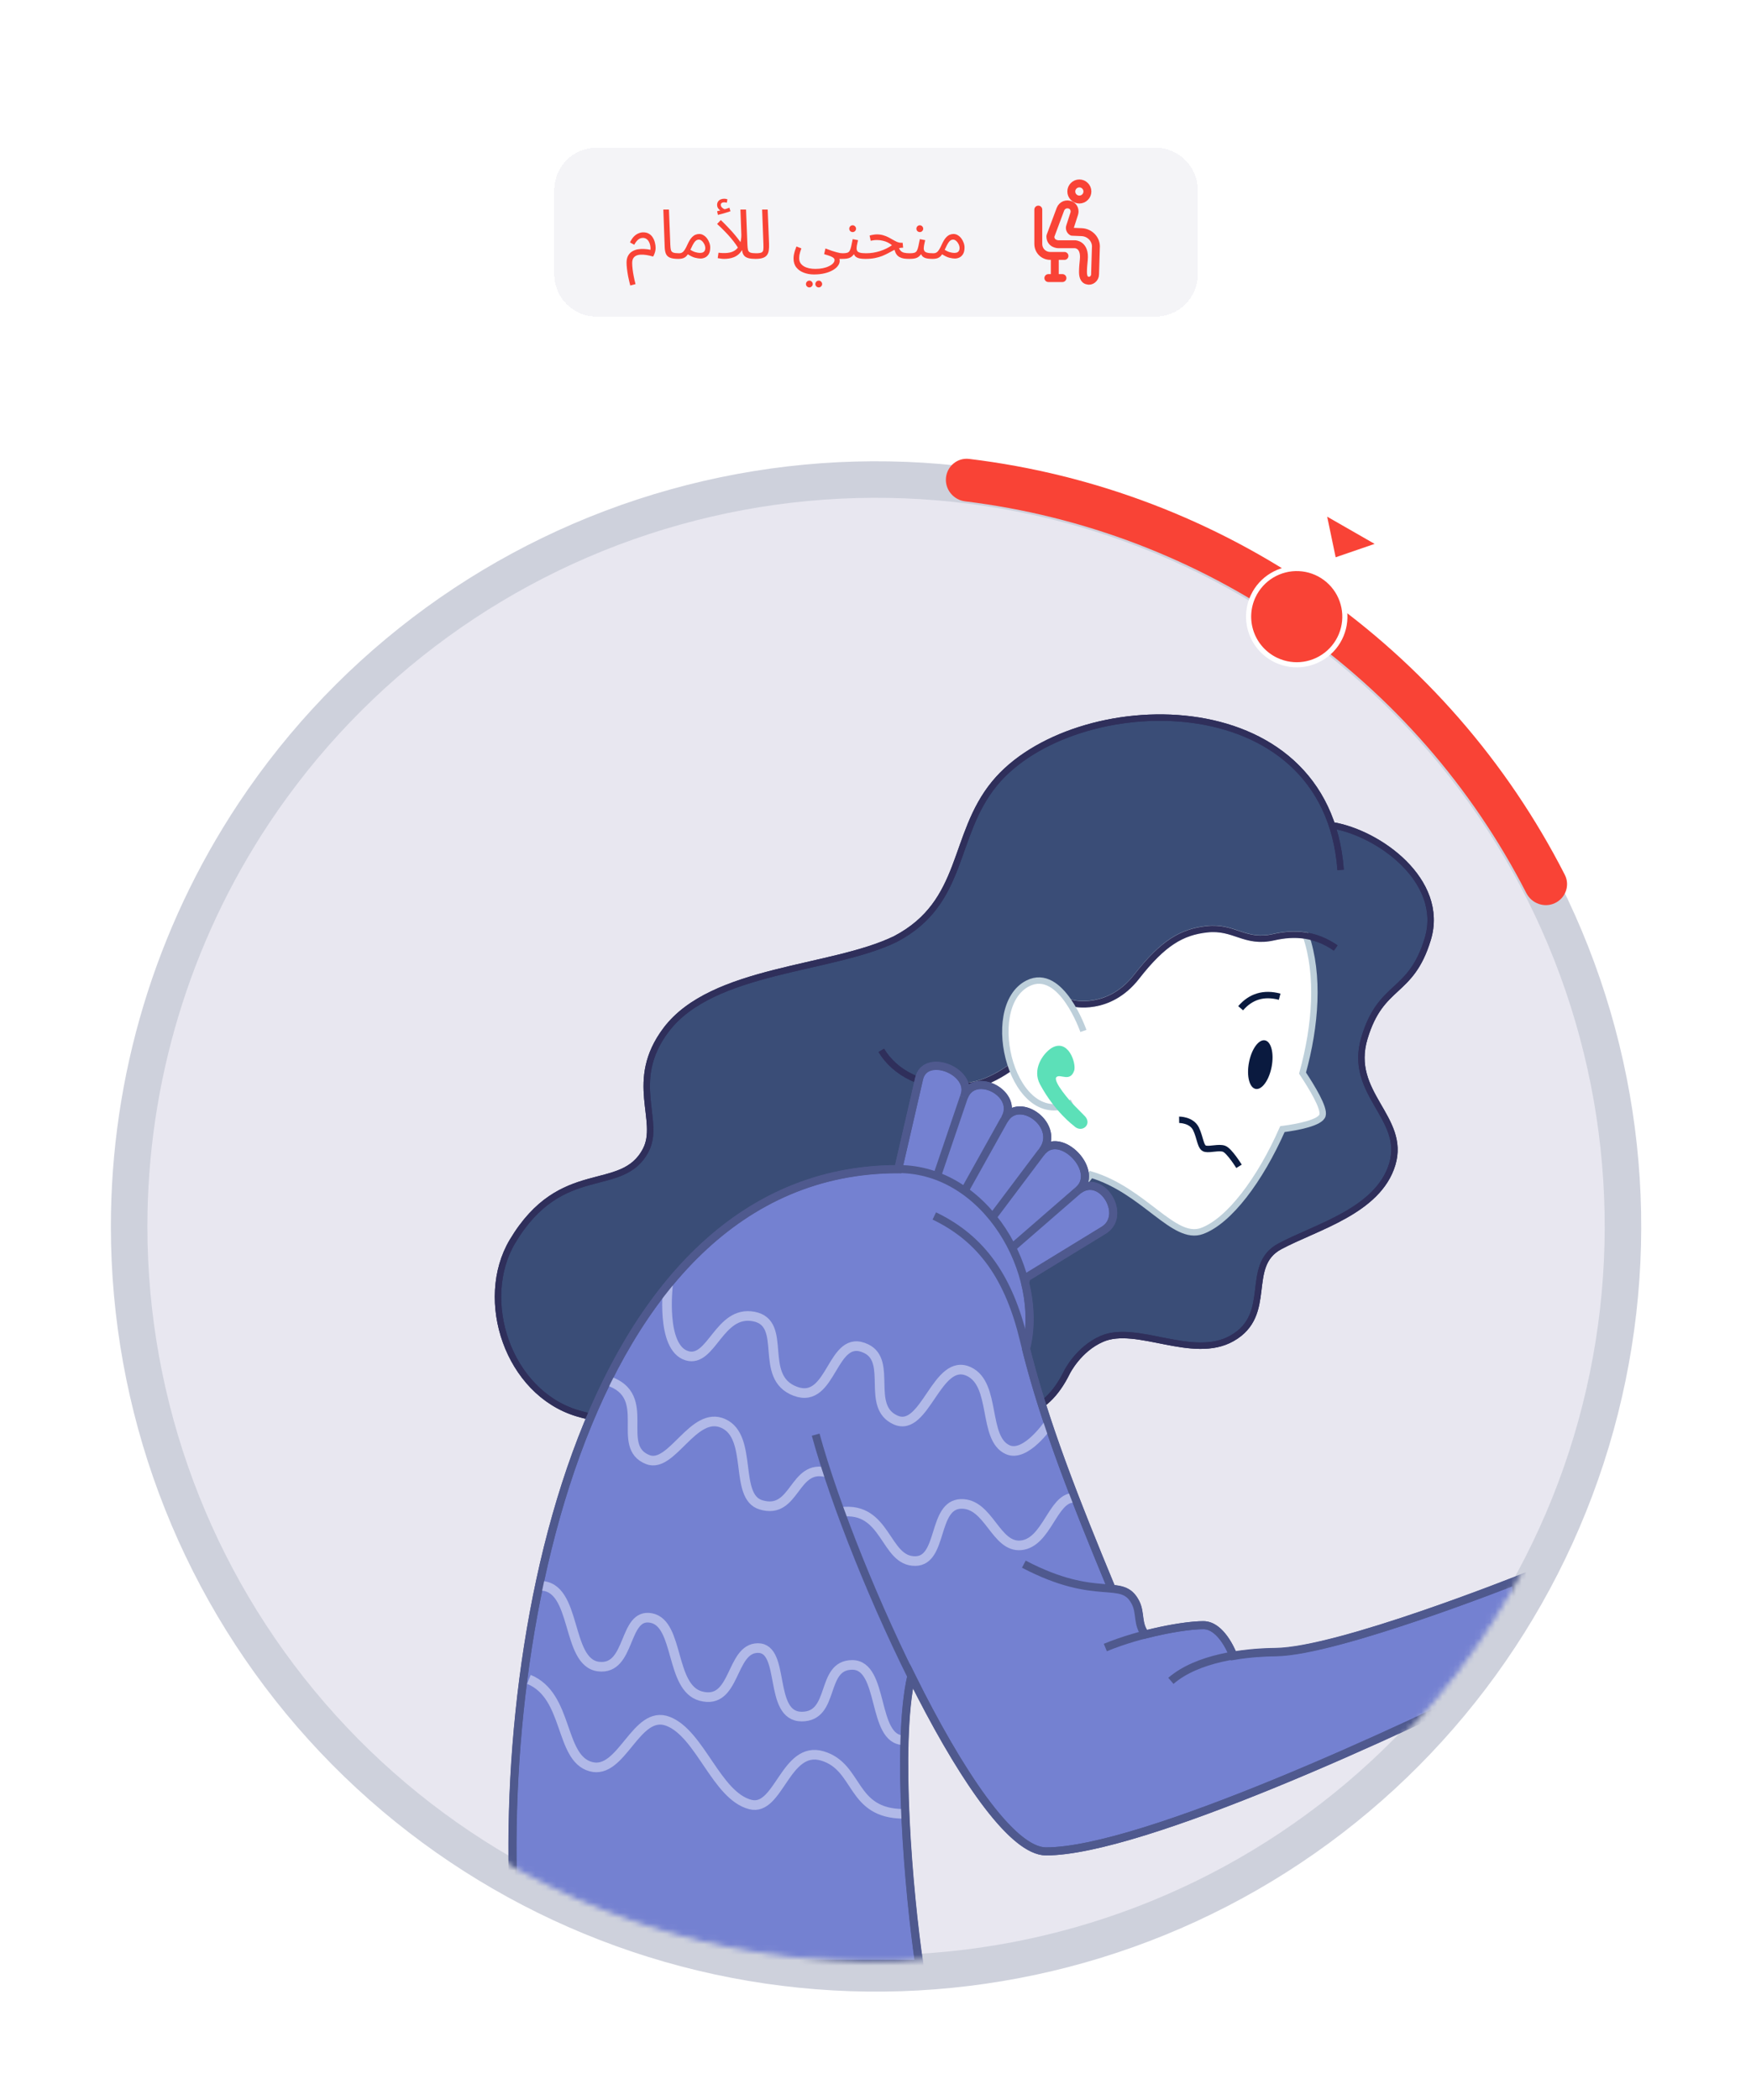 <svg width="332" height="398" viewBox="0 0 332 398" fill="none" xmlns="http://www.w3.org/2000/svg">
<path d="M0.484 16C0.484 7.163 7.648 0 16.484 0H315.724C324.561 0 331.724 7.163 331.724 16V382C331.724 390.837 324.561 398 315.724 398H16.484C7.648 398 0.484 390.837 0.484 382V16Z" fill="white"/>
<g filter="url(#filter0_d_2283_17226)">
<path d="M105.102 32C105.102 27.582 108.683 24 113.102 24H219.102C223.52 24 227.102 27.582 227.102 32V48C227.102 52.418 223.52 56 219.102 56H113.102C108.683 56 105.102 52.418 105.102 48V32Z" fill="#F4F4F7" shape-rendering="crispEdges"/>
<path d="M119.5 50.109C119.353 49.537 119.223 48.978 119.11 48.432C119.006 47.886 118.928 47.383 118.876 46.924C118.824 46.465 118.798 46.088 118.798 45.793C118.798 45.264 118.893 44.827 119.084 44.48C119.275 44.125 119.53 43.852 119.851 43.661C120.172 43.462 120.527 43.327 120.917 43.258C121.316 43.189 121.723 43.167 122.139 43.193C122.564 43.21 122.962 43.262 123.335 43.349C123.361 43.054 123.344 42.773 123.283 42.504C123.231 42.227 123.14 41.984 123.01 41.776C122.889 41.559 122.733 41.39 122.542 41.269C122.351 41.148 122.135 41.087 121.892 41.087C121.675 41.087 121.472 41.135 121.281 41.23C121.09 41.325 120.908 41.473 120.735 41.672C120.57 41.863 120.41 42.101 120.254 42.387L119.448 41.945C119.673 41.477 119.92 41.104 120.189 40.827C120.466 40.55 120.757 40.35 121.06 40.229C121.363 40.099 121.662 40.034 121.957 40.034C122.399 40.034 122.772 40.129 123.075 40.32C123.378 40.502 123.617 40.745 123.79 41.048C123.972 41.343 124.102 41.663 124.18 42.01C124.267 42.348 124.31 42.673 124.31 42.985C124.31 43.202 124.284 43.418 124.232 43.635C124.18 43.852 124.115 44.047 124.037 44.22C123.968 44.393 123.898 44.528 123.829 44.623C123.361 44.484 122.923 44.385 122.516 44.324C122.109 44.263 121.74 44.246 121.411 44.272C121.09 44.289 120.813 44.359 120.579 44.48C120.345 44.601 120.167 44.775 120.046 45C119.925 45.225 119.864 45.511 119.864 45.858C119.864 46.179 119.89 46.56 119.942 47.002C119.994 47.444 120.068 47.908 120.163 48.393C120.258 48.887 120.371 49.372 120.501 49.849L119.5 50.109ZM128.618 45.065C127.925 45.065 127.392 44.987 127.019 44.831C126.655 44.675 126.404 44.432 126.265 44.103C126.126 43.774 126.048 43.349 126.031 42.829L125.771 35.718H126.837L127.097 42.413C127.114 42.838 127.153 43.167 127.214 43.401C127.283 43.626 127.431 43.782 127.656 43.869C127.89 43.956 128.254 43.999 128.748 43.999C128.93 43.999 129.06 44.051 129.138 44.155C129.225 44.25 129.268 44.367 129.268 44.506C129.268 44.645 129.207 44.775 129.086 44.896C128.965 45.009 128.809 45.065 128.618 45.065ZM128.618 45.065L128.748 43.999C128.991 43.999 129.194 43.947 129.359 43.843C129.524 43.739 129.684 43.566 129.84 43.323C129.996 43.08 130.165 42.755 130.347 42.348C130.598 41.793 130.845 41.373 131.088 41.087C131.339 40.801 131.586 40.606 131.829 40.502C132.08 40.398 132.327 40.346 132.57 40.346C132.865 40.346 133.138 40.424 133.389 40.58C133.64 40.727 133.861 40.927 134.052 41.178C134.243 41.429 134.39 41.707 134.494 42.01C134.607 42.305 134.663 42.599 134.663 42.894C134.663 43.414 134.572 43.83 134.39 44.142C134.208 44.445 133.974 44.666 133.688 44.805C133.411 44.935 133.12 45 132.817 45C132.548 45 132.202 44.948 131.777 44.844C131.361 44.74 130.832 44.476 130.191 44.051L130.698 43.232C131.123 43.501 131.504 43.687 131.842 43.791C132.189 43.886 132.475 43.934 132.7 43.934C132.951 43.934 133.151 43.899 133.298 43.83C133.445 43.752 133.554 43.644 133.623 43.505C133.692 43.366 133.727 43.21 133.727 43.037C133.727 42.786 133.666 42.534 133.545 42.283C133.424 42.032 133.268 41.824 133.077 41.659C132.895 41.494 132.7 41.412 132.492 41.412C132.336 41.412 132.184 41.455 132.037 41.542C131.89 41.629 131.738 41.789 131.582 42.023C131.426 42.257 131.248 42.595 131.049 43.037C130.841 43.505 130.642 43.878 130.451 44.155C130.269 44.424 130.083 44.623 129.892 44.753C129.701 44.883 129.502 44.965 129.294 45C129.095 45.043 128.869 45.065 128.618 45.065ZM143.235 45.065C142.715 45.065 142.286 45.022 141.948 44.935C141.619 44.848 141.359 44.714 141.168 44.532C140.986 44.35 140.856 44.12 140.778 43.843C140.709 43.557 140.666 43.219 140.648 42.829L140.388 35.718H141.454L141.714 42.413C141.732 42.838 141.771 43.167 141.831 43.401C141.901 43.626 142.048 43.782 142.273 43.869C142.507 43.956 142.871 43.999 143.365 43.999C143.547 43.999 143.677 44.051 143.755 44.155C143.842 44.25 143.885 44.367 143.885 44.506C143.885 44.645 143.825 44.775 143.703 44.896C143.582 45.009 143.426 45.065 143.235 45.065ZM137.294 45.065C137.06 45.065 136.822 45.043 136.579 45C136.345 44.965 136.181 44.939 136.085 44.922L136.228 43.895C136.826 43.973 137.39 43.986 137.918 43.934C138.447 43.882 138.906 43.735 139.296 43.492C139.695 43.241 140.007 42.864 140.232 42.361C140.458 41.858 140.57 41.204 140.57 40.398L141.194 41.958C141.09 42.504 140.934 42.963 140.726 43.336C140.518 43.7 140.276 43.999 139.998 44.233C139.73 44.458 139.439 44.632 139.127 44.753C138.815 44.874 138.503 44.957 138.191 45C137.879 45.043 137.58 45.065 137.294 45.065ZM140.115 43.284C139.977 43.015 139.782 42.703 139.53 42.348C139.279 41.984 138.976 41.59 138.62 41.165C138.265 40.74 137.862 40.298 137.411 39.839C136.969 39.38 136.488 38.916 135.968 38.448L136.67 37.707C137.242 38.253 137.749 38.764 138.191 39.241C138.642 39.709 139.036 40.151 139.374 40.567C139.712 40.974 140.003 41.347 140.245 41.685C140.488 42.023 140.692 42.331 140.856 42.608L140.115 43.284ZM136.124 36.732L135.968 36.03C136.194 35.978 136.376 35.935 136.514 35.9C136.653 35.865 136.809 35.826 136.982 35.783L136.917 36.056C136.692 35.987 136.475 35.839 136.267 35.614C136.068 35.389 135.968 35.133 135.968 34.847C135.968 34.587 136.029 34.37 136.15 34.197C136.28 34.015 136.445 33.881 136.644 33.794C136.852 33.707 137.073 33.664 137.307 33.664C137.403 33.664 137.502 33.673 137.606 33.69C137.719 33.707 137.823 33.733 137.918 33.768L137.814 34.418C137.728 34.401 137.645 34.383 137.567 34.366C137.489 34.349 137.403 34.34 137.307 34.34C137.108 34.34 136.952 34.383 136.839 34.47C136.727 34.548 136.67 34.661 136.67 34.808C136.67 34.99 136.727 35.146 136.839 35.276C136.961 35.406 137.095 35.51 137.242 35.588C137.398 35.657 137.524 35.692 137.619 35.692L137.086 35.744C137.32 35.683 137.537 35.623 137.736 35.562C137.944 35.493 138.131 35.428 138.295 35.367L138.503 36.03C138.295 36.108 138.048 36.19 137.762 36.277C137.485 36.364 137.203 36.446 136.917 36.524C136.631 36.602 136.367 36.671 136.124 36.732ZM143.23 45.065L143.347 43.999C143.841 43.999 144.188 43.951 144.387 43.856C144.587 43.761 144.699 43.592 144.725 43.349C144.76 43.106 144.769 42.768 144.751 42.335L144.504 35.718H145.557L145.817 42.218C145.835 42.677 145.817 43.085 145.765 43.44C145.722 43.795 145.609 44.094 145.427 44.337C145.254 44.58 144.99 44.762 144.634 44.883C144.288 45.004 143.82 45.065 143.23 45.065ZM150.463 45.013C150.463 44.805 150.481 44.584 150.515 44.35C150.559 44.107 150.619 43.852 150.697 43.583C150.784 43.306 150.888 43.015 151.009 42.712L151.945 43.076C151.859 43.319 151.781 43.548 151.711 43.765C151.651 43.982 151.603 44.185 151.568 44.376C151.542 44.567 151.529 44.749 151.529 44.922C151.529 45.286 151.607 45.594 151.763 45.845C151.928 46.105 152.153 46.317 152.439 46.482C152.725 46.647 153.05 46.768 153.414 46.846C153.787 46.924 154.181 46.963 154.597 46.963C155.1 46.963 155.568 46.92 156.001 46.833C156.443 46.746 156.829 46.621 157.158 46.456C157.496 46.3 157.761 46.118 157.951 45.91C158.142 45.711 158.237 45.494 158.237 45.26C158.237 45.147 158.194 45.043 158.107 44.948C158.021 44.853 157.891 44.762 157.717 44.675C157.544 44.588 157.336 44.506 157.093 44.428C156.851 44.341 156.573 44.255 156.261 44.168L156.508 43.089C156.959 43.262 157.358 43.41 157.704 43.531C158.051 43.644 158.354 43.735 158.614 43.804C158.874 43.873 159.1 43.925 159.29 43.96C159.481 43.986 159.641 43.999 159.771 43.999C159.953 43.999 160.083 44.051 160.161 44.155C160.248 44.25 160.291 44.367 160.291 44.506C160.291 44.645 160.231 44.775 160.109 44.896C159.988 45.009 159.832 45.065 159.641 45.065C159.589 45.065 159.537 45.065 159.485 45.065C159.433 45.065 159.377 45.065 159.316 45.065C159.264 45.065 159.212 45.065 159.16 45.065C159.178 45.143 159.191 45.204 159.199 45.247C159.208 45.299 159.212 45.364 159.212 45.442C159.212 45.763 159.1 46.075 158.874 46.378C158.658 46.681 158.337 46.954 157.912 47.197C157.488 47.448 156.972 47.648 156.365 47.795C155.767 47.942 155.083 48.016 154.311 48.016C153.627 48.016 152.99 47.903 152.4 47.678C151.82 47.461 151.352 47.132 150.996 46.69C150.641 46.248 150.463 45.689 150.463 45.013ZM155.247 50.473C155.065 50.473 154.909 50.408 154.779 50.278C154.658 50.157 154.597 50.009 154.597 49.836C154.597 49.663 154.658 49.511 154.779 49.381C154.909 49.251 155.065 49.186 155.247 49.186C155.421 49.186 155.568 49.251 155.689 49.381C155.819 49.511 155.884 49.663 155.884 49.836C155.884 50.009 155.819 50.157 155.689 50.278C155.568 50.408 155.421 50.473 155.247 50.473ZM153.466 50.473C153.284 50.473 153.128 50.408 152.998 50.278C152.877 50.157 152.816 50.009 152.816 49.836C152.816 49.663 152.877 49.511 152.998 49.381C153.128 49.251 153.284 49.186 153.466 49.186C153.64 49.186 153.787 49.251 153.908 49.381C154.038 49.511 154.103 49.663 154.103 49.836C154.103 50.009 154.038 50.157 153.908 50.278C153.787 50.408 153.64 50.473 153.466 50.473ZM159.646 45.065L159.776 43.999C160.14 43.999 160.426 43.969 160.634 43.908C160.842 43.839 160.998 43.713 161.102 43.531C161.214 43.34 161.31 43.067 161.388 42.712C161.466 42.357 161.561 41.893 161.674 41.321L162.688 41.516C162.653 41.672 162.614 41.845 162.571 42.036C162.527 42.227 162.488 42.417 162.454 42.608C162.428 42.79 162.415 42.95 162.415 43.089C162.415 43.262 162.454 43.418 162.532 43.557C162.61 43.696 162.779 43.804 163.039 43.882C163.299 43.96 163.697 43.999 164.235 43.999C164.417 43.999 164.547 44.051 164.625 44.155C164.711 44.25 164.755 44.367 164.755 44.506C164.755 44.645 164.694 44.775 164.573 44.896C164.451 45.009 164.295 45.065 164.105 45.065C163.541 45.065 163.099 45.017 162.779 44.922C162.458 44.818 162.224 44.666 162.077 44.467C161.929 44.259 161.83 44.008 161.778 43.713L162.168 43.739C162.029 44.016 161.877 44.242 161.713 44.415C161.557 44.588 161.383 44.723 161.193 44.818C161.002 44.913 160.781 44.978 160.53 45.013C160.278 45.048 159.984 45.065 159.646 45.065ZM161.674 39.982C161.492 39.982 161.336 39.921 161.206 39.8C161.084 39.67 161.024 39.518 161.024 39.345C161.024 39.172 161.084 39.02 161.206 38.89C161.336 38.76 161.492 38.695 161.674 38.695C161.847 38.695 161.994 38.76 162.116 38.89C162.246 39.02 162.311 39.172 162.311 39.345C162.311 39.518 162.246 39.67 162.116 39.8C161.994 39.921 161.847 39.982 161.674 39.982ZM172.383 45.065C172.019 45.065 171.685 45.043 171.382 45C171.078 44.948 170.805 44.857 170.563 44.727C170.32 44.597 170.116 44.411 169.952 44.168C169.787 43.917 169.661 43.587 169.575 43.18L170.342 42.725C170.454 43.072 170.593 43.336 170.758 43.518C170.922 43.7 171.143 43.826 171.421 43.895C171.707 43.964 172.071 43.999 172.513 43.999C172.695 43.999 172.825 44.051 172.903 44.155C172.989 44.25 173.033 44.367 173.033 44.506C173.033 44.645 172.972 44.775 172.851 44.896C172.729 45.009 172.573 45.065 172.383 45.065ZM164.102 45.065L164.219 43.999C164.669 43.999 165.111 43.964 165.545 43.895C165.978 43.826 166.403 43.726 166.819 43.596C167.235 43.466 167.633 43.31 168.015 43.128C168.405 42.937 168.773 42.721 169.12 42.478C168.894 42.279 168.634 42.105 168.34 41.958C168.045 41.811 167.72 41.698 167.365 41.62C167.018 41.533 166.65 41.49 166.26 41.49C166.121 41.49 165.991 41.494 165.87 41.503C165.748 41.512 165.627 41.529 165.506 41.555C165.384 41.572 165.246 41.598 165.09 41.633L164.882 40.645C165.116 40.576 165.35 40.524 165.584 40.489C165.818 40.446 166.043 40.424 166.26 40.424C166.71 40.424 167.118 40.48 167.482 40.593C167.846 40.697 168.175 40.827 168.47 40.983C168.773 41.139 169.055 41.295 169.315 41.451C169.583 41.607 169.843 41.741 170.095 41.854C170.346 41.958 170.606 42.01 170.875 42.01H171.148L171.239 42.946C170.866 42.946 170.524 42.998 170.212 43.102C169.9 43.206 169.592 43.34 169.289 43.505C168.994 43.661 168.682 43.83 168.353 44.012C168.023 44.185 167.659 44.354 167.261 44.519C166.862 44.675 166.403 44.805 165.883 44.909C165.371 45.013 164.778 45.065 164.102 45.065ZM172.379 45.065L172.509 43.999C172.873 43.999 173.159 43.969 173.367 43.908C173.575 43.839 173.731 43.713 173.835 43.531C173.948 43.34 174.043 43.067 174.121 42.712C174.199 42.357 174.294 41.893 174.407 41.321L175.421 41.516C175.386 41.672 175.347 41.845 175.304 42.036C175.261 42.227 175.222 42.417 175.187 42.608C175.161 42.79 175.148 42.95 175.148 43.089C175.148 43.262 175.187 43.418 175.265 43.557C175.343 43.696 175.512 43.804 175.772 43.882C176.032 43.96 176.431 43.999 176.968 43.999C177.15 43.999 177.28 44.051 177.358 44.155C177.445 44.25 177.488 44.367 177.488 44.506C177.488 44.645 177.427 44.775 177.306 44.896C177.185 45.009 177.029 45.065 176.838 45.065C176.275 45.065 175.833 45.017 175.512 44.922C175.191 44.818 174.957 44.666 174.81 44.467C174.663 44.259 174.563 44.008 174.511 43.713L174.901 43.739C174.762 44.016 174.611 44.242 174.446 44.415C174.29 44.588 174.117 44.723 173.926 44.818C173.735 44.913 173.514 44.978 173.263 45.013C173.012 45.048 172.717 45.065 172.379 45.065ZM174.407 39.982C174.225 39.982 174.069 39.921 173.939 39.8C173.818 39.67 173.757 39.518 173.757 39.345C173.757 39.172 173.818 39.02 173.939 38.89C174.069 38.76 174.225 38.695 174.407 38.695C174.58 38.695 174.728 38.76 174.849 38.89C174.979 39.02 175.044 39.172 175.044 39.345C175.044 39.518 174.979 39.67 174.849 39.8C174.728 39.921 174.58 39.982 174.407 39.982ZM176.835 45.065L176.965 43.999C177.208 43.999 177.411 43.947 177.576 43.843C177.741 43.739 177.901 43.566 178.057 43.323C178.213 43.08 178.382 42.755 178.564 42.348C178.815 41.793 179.062 41.373 179.305 41.087C179.556 40.801 179.803 40.606 180.046 40.502C180.297 40.398 180.544 40.346 180.787 40.346C181.082 40.346 181.355 40.424 181.606 40.58C181.857 40.727 182.078 40.927 182.269 41.178C182.46 41.429 182.607 41.707 182.711 42.01C182.824 42.305 182.88 42.599 182.88 42.894C182.88 43.414 182.789 43.83 182.607 44.142C182.425 44.445 182.191 44.666 181.905 44.805C181.628 44.935 181.337 45 181.034 45C180.765 45 180.419 44.948 179.994 44.844C179.578 44.74 179.049 44.476 178.408 44.051L178.915 43.232C179.34 43.501 179.721 43.687 180.059 43.791C180.406 43.886 180.692 43.934 180.917 43.934C181.168 43.934 181.368 43.899 181.515 43.83C181.662 43.752 181.771 43.644 181.84 43.505C181.909 43.366 181.944 43.21 181.944 43.037C181.944 42.786 181.883 42.534 181.762 42.283C181.641 42.032 181.485 41.824 181.294 41.659C181.112 41.494 180.917 41.412 180.709 41.412C180.553 41.412 180.401 41.455 180.254 41.542C180.107 41.629 179.955 41.789 179.799 42.023C179.643 42.257 179.465 42.595 179.266 43.037C179.058 43.505 178.859 43.878 178.668 44.155C178.486 44.424 178.3 44.623 178.109 44.753C177.918 44.883 177.719 44.965 177.511 45C177.312 45.043 177.086 45.065 176.835 45.065Z" fill="#F94336"/>
<g clip-path="url(#clip0_2283_17226)">
<path d="M205.339 47.558C205.339 46.794 205.416 46.031 205.492 45.268C205.797 42.291 203.813 42.291 203.813 42.291H200.683C200.683 42.291 199.156 42.291 199.156 40.764L201.065 35.649C201.37 34.886 202.21 34.504 203.049 34.886C203.66 35.191 203.889 35.955 203.66 36.566L202.897 38.932C202.744 39.313 202.973 39.772 203.278 39.924L205.11 40.001C206.714 40.077 207.935 41.451 207.782 42.978L207.63 48.016C207.63 48.779 206.866 49.39 206.179 49.161C205.721 49.084 205.339 48.627 205.339 47.558Z" stroke="#F94336" stroke-width="1.5" stroke-linecap="round" stroke-linejoin="round"/>
<path d="M204.652 33.817C205.491 33.817 206.178 33.13 206.178 32.29C206.178 31.451 205.491 30.764 204.652 30.764C203.812 30.764 203.125 31.451 203.125 32.29C203.125 33.13 203.812 33.817 204.652 33.817Z" stroke="#F94336" stroke-width="1.5" stroke-linecap="round" stroke-linejoin="round"/>
<path d="M196.867 35.725V42.213C196.867 43.511 197.86 44.503 199.157 44.503H199.997M201.829 44.503H199.997M199.997 44.503V48.702M199.997 48.702H201.447M199.997 48.702H198.776" stroke="#F94336" stroke-width="1.5" stroke-linecap="round" stroke-linejoin="round"/>
</g>
</g>
<path d="M166.844 90.877L166.892 166.314" stroke="#F94336" stroke-width="1.399" stroke-dasharray="2.81 2.81"/>
<path d="M24.484 232.555C24.512 266.511 36.749 299.326 58.964 325.014C81.18 350.703 111.893 367.553 145.503 372.493C179.112 377.433 213.378 370.132 242.051 351.922C270.724 333.713 291.893 305.808 301.698 273.297C311.502 240.786 309.289 205.836 295.461 174.821C281.633 143.806 257.112 118.792 226.371 104.342C195.629 89.892 160.716 86.969 127.998 96.106C95.28 105.242 66.938 125.83 48.141 154.114C32.695 177.36 24.465 204.649 24.484 232.555Z" fill="#E8E7F0" stroke="#CED1DC" stroke-width="6.924" stroke-miterlimit="10"/>
<path d="M294.841 171.152C296.853 170.193 297.712 167.781 296.698 165.796C285.785 144.424 269.777 126.04 250.064 112.284C230.351 98.528 207.573 89.846 183.749 86.975C181.535 86.709 179.568 88.347 179.362 90.567C179.157 92.787 180.791 94.747 183.004 95.017C205.436 97.756 226.878 105.949 245.444 118.905C264.01 131.86 279.097 149.16 289.407 169.269C290.424 171.253 292.828 172.111 294.841 171.152Z" fill="#F94336"/>
<path d="M253.249 105.617L251.641 97.924L260.636 103.079L253.249 105.617Z" fill="#F94336"/>
<path d="M241.977 125.12C243.61 125.89 245.434 126.159 247.219 125.893C249.004 125.626 250.67 124.837 252.006 123.624C253.342 122.411 254.288 120.829 254.724 119.079C255.161 117.328 255.068 115.487 254.458 113.789C253.848 112.09 252.748 110.611 251.297 109.537C249.846 108.463 248.11 107.844 246.307 107.756C244.504 107.669 242.716 108.119 241.169 109.048C239.622 109.977 238.385 111.343 237.615 112.975C237.104 114.059 236.812 115.232 236.754 116.429C236.697 117.625 236.876 118.822 237.281 119.95C238.099 122.227 239.788 124.087 241.977 125.12Z" fill="#F94336" stroke="white" stroke-width="0.974"/>
<mask id="mask0_2283_17226" style="mask-type:alpha" maskUnits="userSpaceOnUse" x="26" y="93" width="279" height="279">
<path d="M26.922 232.668C26.949 265.929 38.936 298.072 60.697 323.235C82.458 348.399 112.543 364.905 145.465 369.743C178.387 374.582 211.953 367.43 240.039 349.593C268.126 331.756 288.862 304.422 298.466 272.576C308.07 240.73 305.902 206.495 292.357 176.114C278.812 145.733 254.792 121.231 224.679 107.077C194.567 92.922 160.367 90.059 128.318 99.009C96.269 107.958 68.507 128.125 50.094 155.83C34.964 178.601 26.903 205.332 26.922 232.668Z" fill="#CBD3EB"/>
<path d="M26.922 232.668C26.949 265.929 38.936 298.072 60.697 323.235C82.458 348.399 112.543 364.905 145.465 369.743C178.387 374.582 211.953 367.43 240.039 349.593C268.126 331.756 288.862 304.422 298.466 272.576C308.07 240.73 305.902 206.495 292.357 176.114C278.812 145.733 254.792 121.231 224.679 107.077C194.567 92.922 160.367 90.059 128.318 99.009C96.269 107.958 68.507 128.125 50.094 155.83C34.964 178.601 26.903 205.332 26.922 232.668Z" stroke="black"/>
</mask>
<g mask="url(#mask0_2283_17226)">
<path d="M252.558 156.403C261.48 157.861 274.013 166.991 270.715 177.962C267.486 188.655 261.862 186.19 258.703 196.744C255.544 207.297 266.653 211.811 263.98 220.663C261.307 229.516 249.538 232.537 242.664 236.217C235.79 239.897 241.622 249.096 233.603 253.644C226.139 257.88 215.515 250.867 208.919 253.749C204.441 255.693 202.288 260.102 202.288 260.102C198.157 268.468 191.561 270.656 179.722 265.24C169.134 271.037 161.045 277.286 150.595 273.815C140.388 270.76 139.867 258.539 139.867 258.539C133.306 266.559 122.266 271.697 109.456 267.844C96.333 263.886 90.57 246.389 97.166 235.279C106.47 219.691 117.926 226.635 122.44 217.99C125.391 212.366 118.968 204.902 126.293 195.181C135.077 183.551 157.677 183.864 169.793 177.962C183.02 171.018 180.451 158.382 188.575 148.487C203.434 130.435 251.517 128.803 254.19 164.874" fill="#3A4D77"/>
<path d="M252.558 156.403C261.48 157.861 274.013 166.991 270.715 177.962C267.486 188.655 261.862 186.19 258.703 196.744C255.544 207.297 266.653 211.811 263.98 220.663C261.307 229.516 249.538 232.537 242.664 236.217C235.79 239.897 241.622 249.096 233.603 253.644C226.139 257.88 215.515 250.867 208.919 253.749C204.441 255.693 202.288 260.102 202.288 260.102C198.157 268.468 191.561 270.656 179.722 265.24C169.134 271.037 161.045 277.286 150.595 273.815C140.388 270.76 139.867 258.539 139.867 258.539C133.306 266.559 122.266 271.697 109.456 267.844C96.333 263.886 90.57 246.389 97.166 235.279C106.47 219.691 117.926 226.635 122.44 217.99C125.391 212.366 118.968 204.902 126.293 195.181C135.077 183.551 157.677 183.864 169.793 177.962C183.02 171.018 180.451 158.382 188.575 148.487C203.434 130.435 251.517 128.803 254.19 164.874" stroke="#2F2F5B" stroke-width="1.216" stroke-miterlimit="10"/>
<path d="M253.215 179.664C249.188 176.817 244.987 176.782 241.515 177.616C235.926 178.9 234.086 175.533 228.809 176.123C224.122 176.644 220.546 178.692 215.512 185.114C210.201 191.919 203.396 190.148 203.396 190.148C203.396 190.148 193.12 205.042 183.26 205.84C174.928 206.5 169.547 203.167 167.117 199.071" stroke="#2F2F5B" stroke-width="1.216" stroke-miterlimit="10"/>
<path d="M252.558 156.403C261.48 157.861 274.013 166.991 270.715 177.962C267.486 188.655 261.862 186.19 258.703 196.744C255.544 207.297 266.653 211.811 263.98 220.663C261.307 229.516 249.538 232.537 242.664 236.217C235.79 239.897 241.622 249.096 233.603 253.644C226.139 257.88 215.515 250.867 208.919 253.749C204.441 255.693 202.288 260.102 202.288 260.102C198.157 268.468 191.561 270.656 179.722 265.24C169.134 271.037 161.045 277.286 150.595 273.815C140.388 270.76 139.867 258.539 139.867 258.539C133.306 266.559 122.266 271.697 109.456 267.844C96.333 263.886 90.57 246.389 97.166 235.279C106.47 219.691 117.926 226.635 122.44 217.99C125.391 212.366 118.968 204.902 126.293 195.181C135.077 183.551 157.677 183.864 169.793 177.962C183.02 171.018 180.451 158.382 188.575 148.487C203.434 130.435 251.517 128.803 254.19 164.874" stroke="#2F2F5B" stroke-width="1.216" stroke-miterlimit="10"/>
<path d="M250.754 211.395C250.338 212.783 246.102 213.617 243.152 213.998C238.881 223.684 233.014 231.426 227.911 233.301C222.564 235.28 216.975 225.629 206.838 222.608L204.651 225.455L184.341 213.2C184.341 213.2 184.272 210.214 184.307 205.666C193.819 203.965 203.401 190.113 203.401 190.113C203.401 190.113 210.24 191.849 215.517 185.079C220.551 178.622 224.127 176.608 228.813 176.088C234.09 175.497 235.965 178.865 241.555 177.581C243.429 177.164 245.478 176.956 247.595 177.303C250.164 184.802 249.47 194.314 246.97 203.375C248.706 206.014 251.171 210.006 250.754 211.395Z" fill="white" stroke="#BDCFDA" stroke-width="1.216" stroke-miterlimit="10"/>
<path d="M167.086 199.071C169.516 203.132 174.897 206.465 183.229 205.84C183.576 205.806 183.924 205.771 184.305 205.702C193.818 204 203.4 190.148 203.4 190.148C203.4 190.148 210.239 191.884 215.516 185.114C220.55 178.657 224.126 176.644 228.812 176.123C234.089 175.533 235.964 178.9 241.553 177.616C243.428 177.199 245.476 176.991 247.594 177.338C249.469 177.65 251.378 178.345 253.288 179.664" stroke="#2F2F5B" stroke-width="1.216" stroke-miterlimit="10"/>
<path d="M223.57 212.229C223.57 212.229 225.896 212.194 226.764 213.93C227.597 215.666 227.597 217.506 228.535 217.714C229.472 217.922 231.069 217.367 232.076 217.714C233.083 218.061 234.923 221.047 234.923 221.047" stroke="#0A1A3F" stroke-width="1.216" stroke-miterlimit="10"/>
<path d="M241.109 202.186C241.596 199.644 241.03 197.399 239.844 197.171C238.657 196.944 237.3 198.82 236.813 201.362C236.325 203.904 236.891 206.149 238.078 206.377C239.264 206.604 240.621 204.728 241.109 202.186Z" fill="#0A1A3F"/>
<path d="M242.629 188.9C239.609 188.101 237.144 188.865 235.234 191.087" stroke="#0A1A3F" stroke-width="1.216" stroke-miterlimit="10"/>
<path d="M205.416 195.391C205.416 195.391 201.215 183.206 194.896 186.365C185.939 190.878 192.154 214.833 203.298 208.931" fill="white"/>
<path d="M205.416 195.391C205.416 195.391 201.215 183.206 194.896 186.365C185.939 190.878 192.154 214.833 203.298 208.931" stroke="#BDCFDA" stroke-width="1.216" stroke-miterlimit="10"/>
<path d="M199.337 198.653C197.67 199.764 195.691 202.68 197.184 205.492C199.996 210.735 203.572 213.338 203.572 213.338C205.065 214.901 207.148 213.13 205.724 211.568L203.26 209.068C203.26 209.068 199.406 204.833 200.343 204.104C201.107 203.513 202.912 205.145 203.676 202.889C204.093 201.5 202.53 196.709 199.337 198.653Z" fill="#5CE0B8"/>
<path d="M288.554 316.585C266.127 327.833 216.413 350.885 198.36 350.885C191.764 350.885 181.765 335.748 172.808 317.661C169.857 330.506 172.357 359.078 174.301 372.201L98.237 372.132C92.474 315.161 109.416 221.565 170.309 221.565L174.267 204.415C175.412 199.346 184.612 203.026 182.842 207.713C184.82 202.922 193.257 207.262 190.549 211.983C193.43 207.678 201.137 213.372 197.7 218.093C201.137 214.274 208.532 221.877 204.574 225.488C208.983 222.294 213.878 230.557 209.122 233.265L194.645 242.117L194.368 243.124C195.409 247.36 195.548 251.734 194.541 255.657C198.221 270.307 204.158 285.097 210.789 301.136C212.941 301.344 214.295 301.726 215.336 303.774C216.343 305.753 215.614 307.801 217.176 309.78C221.655 308.635 225.856 308.01 228.182 308.01C231.445 308.01 233.493 312.87 233.875 313.842C236.722 313.356 239.534 313.183 241.93 313.148C253.699 313.009 288.554 299.096 288.554 299.096L288.554 316.585Z" fill="#7481D1" stroke="#4F598E" stroke-width="1.52" stroke-miterlimit="10"/>
<path d="M126.665 243.541C126.665 243.541 125.207 255.414 130.241 256.942C134.928 258.365 136.316 248.263 142.912 249.512C149.509 250.762 143.641 261.004 150.793 263.677C157.91 266.35 157.598 252.359 164.263 255.622C169.228 258.053 164.159 266.628 169.818 269.127C175.442 271.627 177.629 257.046 183.739 259.962C188.912 262.427 186.343 272.634 191.065 274.751C194.467 276.279 198.772 269.96 198.772 269.96" stroke="#B1B9E8" stroke-width="1.824" stroke-miterlimit="10"/>
<path d="M156.834 279.09C150.376 277.285 150.897 287.214 144.266 285.201C139.093 283.638 142.843 272.355 137.149 269.786C131.456 267.217 127.394 278.431 122.811 276.625C116.493 274.126 123.992 264.579 115.312 261.697" stroke="#B1B9E8" stroke-width="1.824" stroke-miterlimit="10"/>
<path d="M102.438 300.545C109.485 300.545 107.228 315.091 113.477 315.855C119.726 316.619 118.095 305.614 123.476 306.655C128.822 307.697 127.017 319.813 132.849 321.444C139.584 323.284 138.439 312.349 143.716 312.349C148.993 312.349 145.625 325.333 152.013 325.333C158.401 325.333 155.519 315.543 161.595 315.543C167.67 315.543 165.31 329.811 171.35 329.811" stroke="#B1B9E8" stroke-width="1.824" stroke-miterlimit="10"/>
<path d="M100.281 318.285C107.85 321.375 106.044 333.144 111.981 334.81C117.917 336.511 120.556 323.875 126.666 326.235C132.776 328.596 135.831 340.33 142.254 341.997C147.67 343.42 148.919 330.714 155.932 332.797C162.945 334.88 161.209 343.767 171.381 343.767" stroke="#B1B9E8" stroke-width="1.824" stroke-miterlimit="10"/>
<path d="M203.528 283.883C199.605 283.883 198.494 292.388 193.599 292.874C188.738 293.361 187.523 284.855 182.177 285.028C176.831 285.237 178.775 295.791 173.567 295.86C167.7 295.964 168.186 285.445 159.438 286.556" stroke="#B1B9E8" stroke-width="1.824" stroke-miterlimit="10"/>
<path d="M194.647 242.082L209.124 233.229C214.019 230.452 208.673 221.738 204.195 225.8C209.124 222.258 200.827 213.683 197.425 218.44C201.625 213.579 193.189 207.295 190.412 212.26C193.675 207.365 184.684 202.748 182.774 207.92C184.857 203.164 175.449 199.345 174.269 204.449L170.311 221.599C109.418 221.599 92.441 315.195 98.204 372.165L174.269 372.235C172.324 359.147 169.825 330.54 172.776 317.695" stroke="#4F598E" stroke-width="1.52" stroke-miterlimit="10"/>
<path d="M177.148 230.453C186.279 234.827 191.348 242.361 194.125 253.922C197.77 269.128 203.88 284.438 210.789 301.102" stroke="#4F598E" stroke-width="1.52" stroke-miterlimit="10"/>
<path d="M154.656 271.904C161.808 298.046 186.04 350.885 198.33 350.885C216.383 350.885 266.097 327.833 288.524 316.585L287.429 299.575C287.429 299.575 253.668 312.94 241.899 313.078C235.755 313.148 227.041 314.224 222.007 318.564" stroke="#4F598E" stroke-width="1.52" stroke-miterlimit="10"/>
<path d="M204.194 225.801L192.078 236.32" stroke="#4F598E" stroke-width="1.52" stroke-miterlimit="10"/>
<path d="M197.428 218.406L188.367 230.453" stroke="#4F598E" stroke-width="1.52" stroke-miterlimit="10"/>
<path d="M190.411 212.227L182.773 225.905" stroke="#4F598E" stroke-width="1.52" stroke-miterlimit="10"/>
<path d="M182.774 207.887L177.602 223.093" stroke="#4F598E" stroke-width="1.52" stroke-miterlimit="10"/>
<path d="M233.915 313.981C233.915 313.981 231.797 308.01 228.152 308.01C224.506 308.01 216.348 309.468 209.578 312.245" stroke="#4F598E" stroke-width="1.52" stroke-miterlimit="10"/>
<path d="M217.142 309.746C215.58 307.802 216.309 305.719 215.302 303.74C212.733 298.636 208.255 303.844 194.125 296.449" fill="#7481D1"/>
<path d="M217.142 309.746C215.58 307.802 216.309 305.719 215.302 303.74C212.733 298.636 208.255 303.844 194.125 296.449" stroke="#4F598E" stroke-width="1.52" stroke-miterlimit="10"/>
<path d="M170.312 221.564C187.081 221.564 198.121 241.388 194.51 255.622" stroke="#4F598E" stroke-width="1.52" stroke-miterlimit="10"/>
</g>
<defs>
<filter id="filter0_d_2283_17226" x="89.102" y="12" width="154" height="64" filterUnits="userSpaceOnUse" color-interpolation-filters="sRGB">
<feFlood flood-opacity="0" result="BackgroundImageFix"/>
<feColorMatrix in="SourceAlpha" type="matrix" values="0 0 0 0 0 0 0 0 0 0 0 0 0 0 0 0 0 0 127 0" result="hardAlpha"/>
<feOffset dy="4"/>
<feGaussianBlur stdDeviation="8"/>
<feComposite in2="hardAlpha" operator="out"/>
<feColorMatrix type="matrix" values="0 0 0 0 0.225 0 0 0 0 0.225 0 0 0 0 0.225 0 0 0 0.08 0"/>
<feBlend mode="normal" in2="BackgroundImageFix" result="effect1_dropShadow_2283_17226"/>
<feBlend mode="normal" in="SourceGraphic" in2="effect1_dropShadow_2283_17226" result="shape"/>
</filter>
<clipPath id="clip0_2283_17226">
<rect width="12.443" height="20" fill="white" transform="translate(196.102 30)"/>
</clipPath>
</defs>
</svg>
